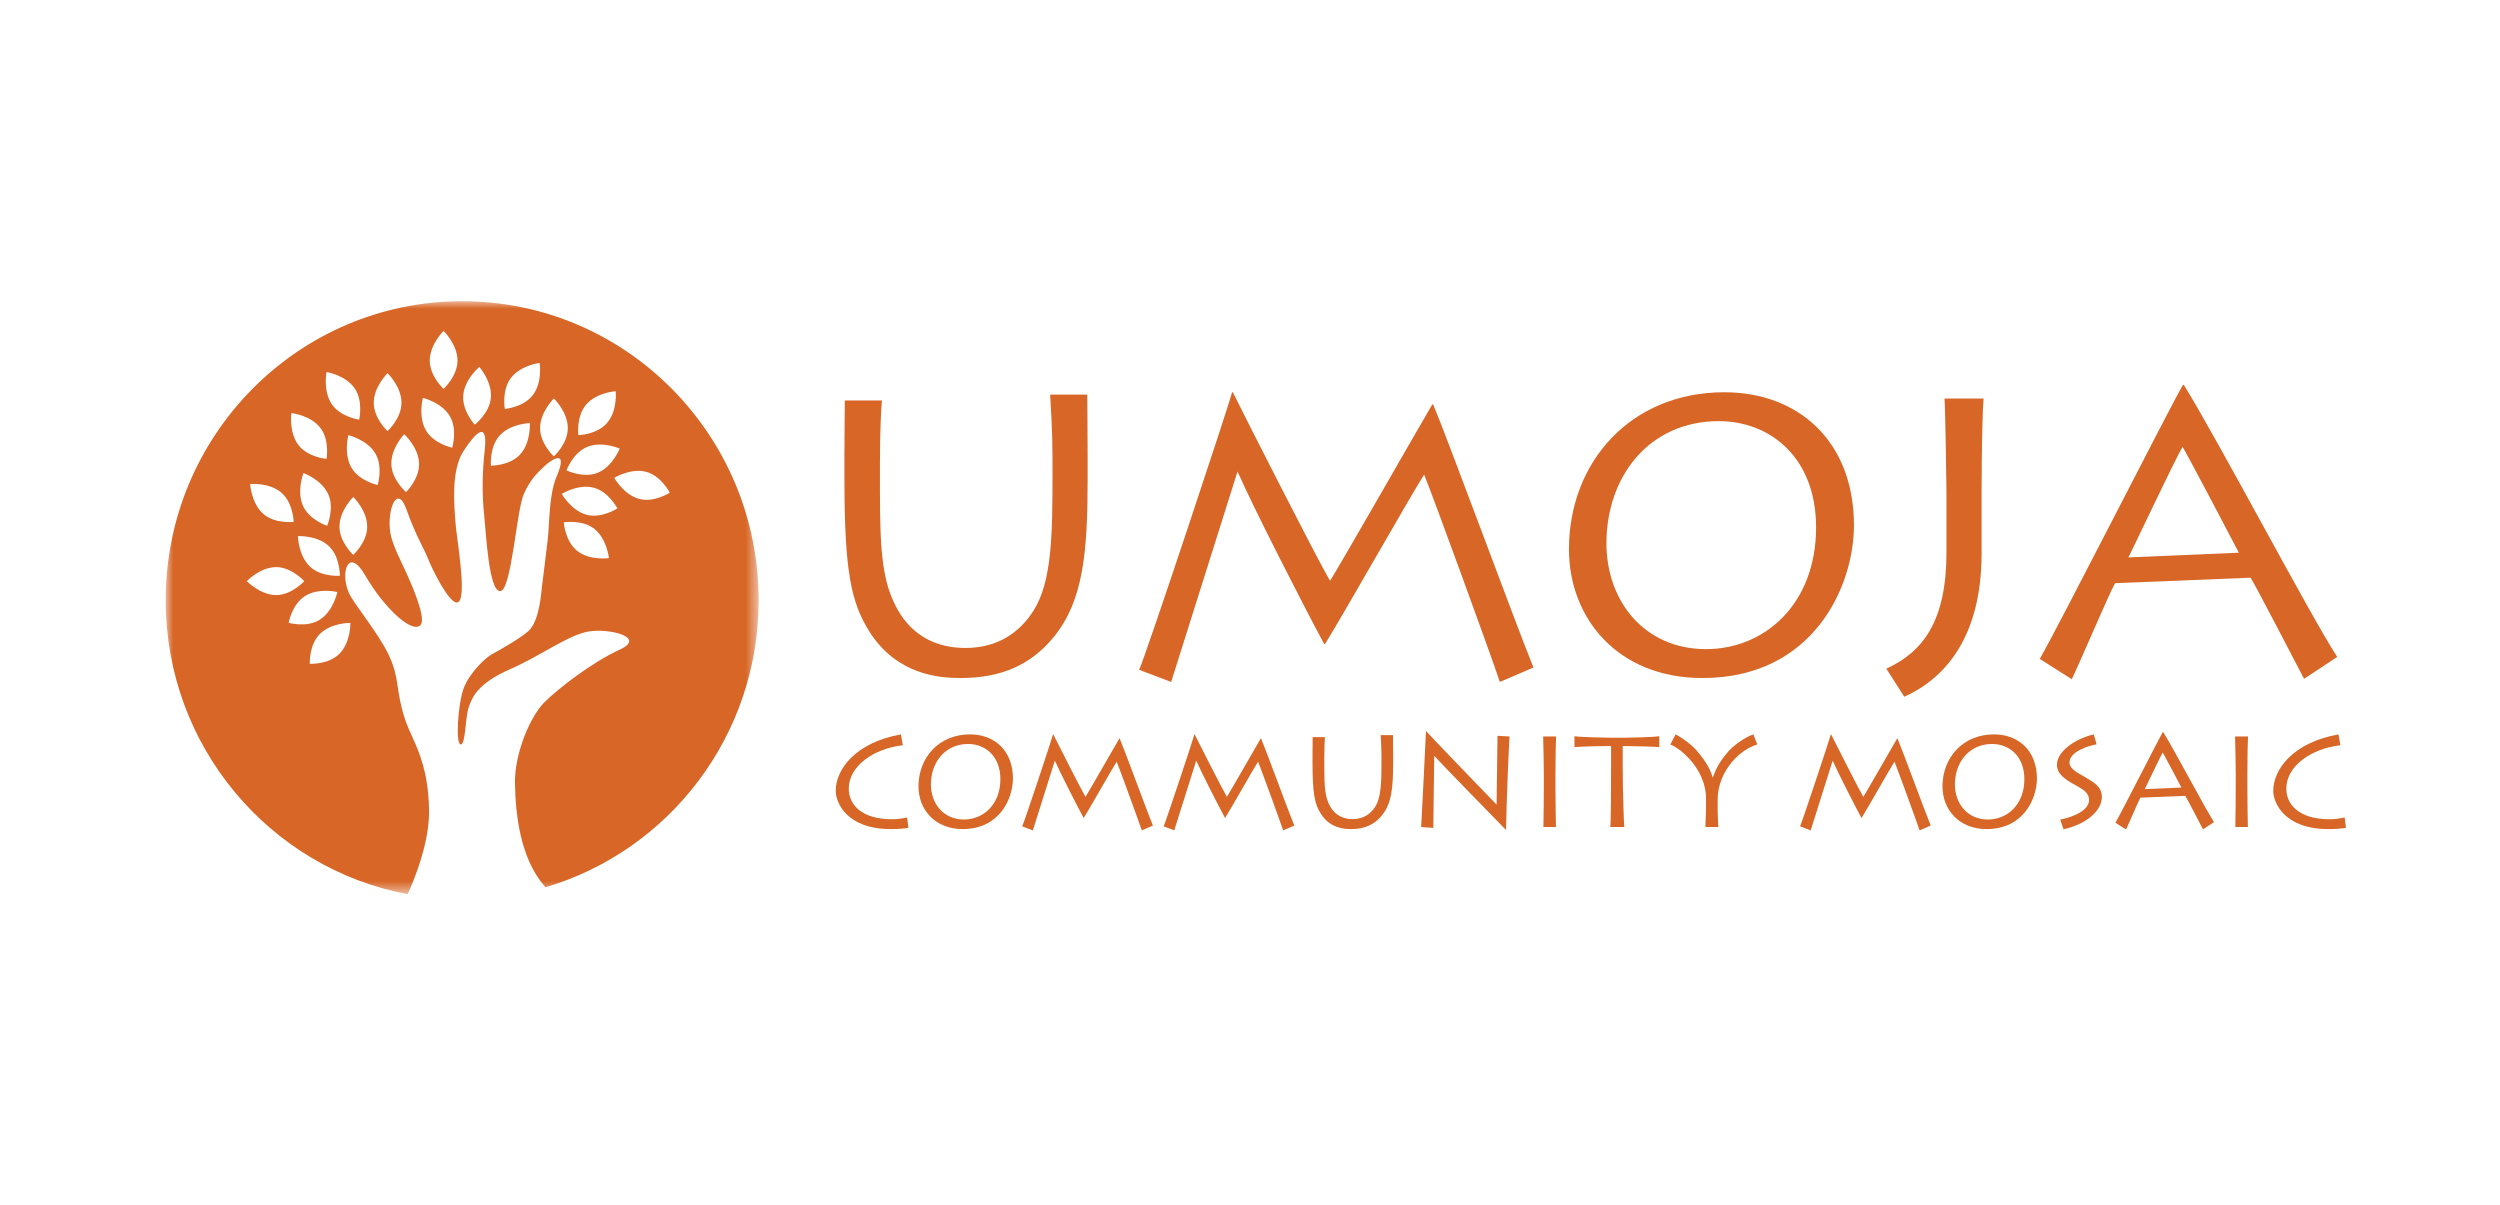 <svg height="80" viewBox="0 0 166 80" width="166" xmlns="http://www.w3.org/2000/svg" xmlns:xlink="http://www.w3.org/1999/xlink"><mask id="a" fill="#fff"><path d="m0 0h39.373v39.372h-39.373z" fill="#fff" fill-rule="evenodd"/></mask><g fill="#d76627" fill-rule="evenodd" transform="translate(11 20)"><path d="m31.441 13.127c.991.265 2.033-.412 2.033-.412s-.57-1.118-1.56-1.383c-1.037-.278-2.126.396-2.126.396s.623 1.123 1.653 1.399zm-3.478 1.056c.993.258 2.031-.426 2.031-.426s-.578-1.115-1.57-1.373c-1.039-.271-2.123.411-2.123.411s.63 1.119 1.662 1.388zm.499.932c-.807-.637-2.029-.429-2.029-.429s.086 1.254.893 1.892c.844.667 2.108.48 2.108.48s-.133-1.28-.972-1.943zm-.466-5.444c-.951.388-1.381 1.561-1.381 1.561s1.122.549 2.072.161c.994-.406 1.463-1.605 1.463-1.605s-1.166-.52-2.154-.117zm-.079-2.801c-.667.786-.515 2.027-.515 2.027s1.247-.033 1.914-.818c.698-.822.568-2.103.568-2.103s-1.274.078-1.967.894zm-3.056 1.56c0 1.034.916 1.876.916 1.876s.925-.842.925-1.876c0-1.082-.925-1.97-.925-1.97s-.916.896-.916 1.97zm-1.941-3.328c-.622.822-.401 2.052-.401 2.052s1.242-.102 1.865-.924c.651-.859.45-2.132.45-2.132s-1.267.151-1.914 1.004zm-.737 3.813c-.695.76-.587 2.006-.587 2.006s1.247.013 1.942-.747c.727-.795.643-2.081.643-2.081s-1.275.032-1.998.822zm-11.947 13.183c-.726.73-.669 1.979-.669 1.979s1.245.066 1.971-.665c.758-.764.728-2.052.728-2.052s-1.276-.021-2.03.738zm-.981-2.522c-.868.549-1.089 1.779-1.089 1.779s1.199.344 2.068-.205c.909-.575 1.163-1.838 1.163-1.838s-1.239-.307-2.142.264zm-1.913-.063c1.025 0 1.86-.924 1.86-.924s-.835-.933-1.86-.933c-1.073 0-1.954.933-1.954.933s.888.924 1.954.924zm10.194-15.568c0 1.034.917 1.876.917 1.876s.925-.842.925-1.876c0-1.082-.925-1.97-.925-1.97s-.917.895-.917 1.97zm-.248 4.642c.523.889 1.737 1.142 1.737 1.142s.37-1.201-.153-2.09c-.548-.93-1.793-1.218-1.793-1.218s-.335 1.242.209 2.166zm-6.251-1.739c.583.85 1.812 1.017 1.812 1.017s.286-1.224-.297-2.074c-.61-.89-1.872-1.089-1.872-1.089s-.249 1.262.357 2.146zm-2.219 2.705c.628.818 1.864.918 1.864.918s.221-1.237-.407-2.055c-.656-.856-1.927-.987-1.927-.987s-.182 1.274.47 2.124zm3.523 1.51c.523.889 1.737 1.141 1.737 1.141s.37-1.201-.153-2.09c-.548-.93-1.793-1.217-1.793-1.217s-.335 1.242.209 2.166zm-3.222 2.524c.424.942 1.603 1.327 1.603 1.327s.498-1.153.075-2.094c-.443-.985-1.65-1.408-1.65-1.408s-.468 1.197-.028 2.175zm5.866-2.756c.034 1.034.976 1.846.976 1.846s.898-.872.865-1.906c-.034-1.081-.988-1.938-.988-1.938s-.887.924-.853 1.998zm4.773-4.576c-.081 1.031.766 1.944.766 1.944s.989-.766 1.07-1.797c.086-1.078-.768-2.037-.768-2.037s-.984.819-1.068 1.89zm-5.942.494c0 1.034.917 1.876.917 1.876s.925-.842.925-1.876c0-1.082-.925-1.97-.925-1.97s-.917.896-.917 1.97zm-7.325 7.38c.777.674 2.007.523 2.007.523s-.028-1.257-.806-1.931c-.813-.706-2.083-.578-2.083-.578s.074 1.284.882 1.986zm3.09 3.493c.748.707 1.984.609 1.984.609s.024-1.257-.724-1.964c-.782-.74-2.058-.667-2.058-.667s.021 1.287.798 2.022zm1.959-2.653c0 1.034.916 1.877.916 1.877s.926-.843.926-1.877c0-1.082-.926-1.969-.926-1.969s-.916.895-.916 1.969zm13.621 23.876c-1.643-1.887-1.934-4.844-1.968-6.838s1.022-4.435 1.942-5.363c.921-.928 3.204-2.681 5.011-3.507 1.807-.824-.716-1.443-2.079-1.203-1.364.241-3.102 1.581-5.216 2.51-2.113.928-2.488 1.822-2.727 2.509-.239.688-.204 2.544-.545 2.476-.341-.069-.171-2.682.204-3.713.375-1.032 1.482-2.082 1.917-2.295.251-.124 1.831-1.019 2.386-1.518.752-.676.857-2.647.892-2.904.13-.964.259-2.098.395-3.218.111-.907.063-2.922.58-4.126.892-2.08-.546-.962-.818-.687-.273.275-.886.756-1.364 1.856-.477 1.1-.818 6.463-1.568 6.429-.75-.035-.92-3.782-1.057-5.054-.136-1.272-.136-2.754.035-4.28.223-1.991-.547-1.276-1.398.017-.894 1.358-.59 3.9-.546 4.71.055.983.862 5.326.103 5.363-.547.026-1.671-2.269-1.909-2.888-.239-.619-.835-1.571-1.432-3.266-.635-1.803-1.318.024-1.084 1.518.129.815.811 2.092 1.118 2.779.307.688 1.322 2.97.87 3.373-.6.533-2.448-1.228-3.665-3.338-1.084-1.878-1.672-.219-1.084 1.156.321.751 1.97 2.66 2.686 4.207s.411 2.267 1.06 4.23c.453 1.371 1.562 2.731 1.589 6.109.02 2.465-1.412 5.459-1.412 5.459l-.011.024c-9.143-1.714-16.066-9.801-16.066-19.518 0-10.965 8.814-19.854 19.687-19.854 10.872 0 19.686 8.889 19.686 19.854 0 9.028-5.975 16.648-14.154 19.059z" mask="url(#a)"/><path d="m47.428 12.604c0 4.199.181 6.118 1.192 7.906 1.011 1.763 2.619 2.515 4.485 2.515 2.229 0 3.655-1.115 4.511-2.463 1.244-1.944 1.27-5.106 1.27-9.176v-.908c0-1.788-.104-3.318-.156-4.277h2.463c0 .57.026 2.281.026 4.329v1.193c0 4.977-.285 8.139-2.23 10.55-1.529 1.867-3.473 2.748-6.221 2.748-1.4 0-4.225-.208-6.04-3.085-1.218-1.944-1.659-3.966-1.659-10.265v-1.4c0-1.192.026-3.085.026-3.681h2.463c-.052.674-.13 1.892-.13 4.251z"/><path d="m64.639 24.477c.493-1.089 6.04-17.809 6.17-18.431h.051c.804 1.633 5.677 11.225 6.455 12.521.907-1.452 6.299-10.914 6.792-11.717h.052c.907 2.125 5.547 14.75 6.662 17.472l-2.23.959c-.648-1.944-4.614-12.806-5.029-13.765-.933 1.451-5.521 9.565-6.584 11.25h-.052c-1.503-2.799-4.718-9.099-5.755-11.458l-4.406 13.973z"/><path d="m109.588 15.015c0-4.64-3.059-7.051-6.455-7.051-4.64 0-7.465 3.681-7.465 8.114 0 3.862 2.54 7.025 6.61 7.025 3.888 0 7.31-2.981 7.31-8.088m-16.409 1.452c0-5.755 4.07-10.421 10.317-10.421 4.9 0 8.606 3.24 8.606 8.839 0 4.044-2.695 10.136-10.057 10.136-5.651 0-8.866-3.992-8.866-8.554"/><path d="m120.578 16.726c0 5.651-2.489 8.347-5.133 9.54l-1.192-1.867c2.437-1.115 3.992-3.162 3.992-7.725v-4.044c0-.44-.078-5.547-.13-6.169h2.593c-.052.466-.13 3.11-.13 6.221z"/><path d="m137.66 16.7c-.285-.57-3.474-6.61-3.733-7.025-.389.57-3.37 6.921-3.603 7.336zm-13.22 7.051c1.425-2.489 8.891-17.213 9.513-18.198h.052c2.281 3.681 8.425 15.372 10.187 18.068l-2.203 1.452c-.518-.985-3.266-6.299-3.551-6.714l-8.995.363c-.311.492-2.437 5.496-2.878 6.377z"/><path d="m49.318 34.965c-.258.052-.653.086-1.168.086-2.929 0-3.659-1.752-3.659-2.543 0-1.408 1.297-3.203 4.329-3.744l.129.721c-1.967.223-3.591 1.4-3.591 2.877 0 1.048.825 2.036 2.878 2.036.343 0 .704-.051.996-.12z"/><path d="m55.425 31.736c0-1.537-1.014-2.336-2.139-2.336-1.537 0-2.473 1.219-2.473 2.688 0 1.28.841 2.328 2.19 2.328 1.288 0 2.422-.988 2.422-2.68m-5.437.481c0-1.907 1.348-3.453 3.419-3.453 1.623 0 2.851 1.074 2.851 2.929 0 1.34-.893 3.359-3.332 3.359-1.873 0-2.938-1.323-2.938-2.835"/><path d="m56.877 34.871c.163-.361 2.001-5.901 2.044-6.107h.017c.267.541 1.881 3.719 2.139 4.149.301-.481 2.087-3.616 2.251-3.883h.017c.3.705 1.838 4.888 2.207 5.789l-.738.318c-.215-.644-1.529-4.243-1.667-4.561-.309.481-1.829 3.17-2.181 3.728h-.018c-.498-.928-1.563-3.015-1.907-3.796l-1.46 4.629z"/><path d="m66.265 34.871c.163-.361 2.001-5.901 2.044-6.107h.017c.267.541 1.881 3.719 2.139 4.149.301-.481 2.087-3.616 2.251-3.883h.017c.3.705 1.838 4.888 2.207 5.789l-.738.318c-.215-.644-1.529-4.243-1.667-4.561-.309.481-1.829 3.17-2.182 3.728h-.017c-.498-.928-1.563-3.015-1.907-3.796l-1.46 4.629z"/><path d="m76.933 30.937c0 1.392.06 2.027.395 2.62.335.584.868.833 1.486.833.739 0 1.211-.369 1.495-.816.412-.644.42-1.692.42-3.041v-.3c0-.593-.034-1.1-.051-1.418h.816c0 .189.009.756.009 1.435v.395c0 1.649-.095 2.697-.739 3.496-.507.618-1.151.91-2.062.91-.463 0-1.4-.068-2.001-1.022-.404-.644-.55-1.314-.55-3.401v-.464c0-.395.009-1.022.009-1.22h.816c-.017.224-.043.627-.043 1.409z"/><path d="m83.366 34.914c.043-.644.275-5.471.318-6.356h.017c.24.275 4.398 4.595 4.673 4.87 0-.24.051-4.286.06-4.569l.799.043c-.035.515-.198 4.028-.232 6.192h-.018c-.231-.232-4.578-4.689-4.749-4.904 0 .3-.069 4.501-.061 4.784z"/><path d="m92.282 32.32c0 .859.026 2.396.034 2.594h-.833c.017-.378.026-2.388.026-2.611v-.928c0-.146-.026-2.267-.043-2.473h.859c-.017.154-.043 1.46-.043 2.49z"/><path d="m95.923 34.914c.043-.223.052-2.731.052-4.097v-1.28c-.988 0-2.208.043-2.431.077v-.73c.343.069 2.379.103 2.474.103h.747c.163 0 2.035-.034 2.413-.103v.73c-.12-.034-1.709-.077-2.43-.077v1.417c0 1.744.086 3.788.103 3.96z"/><path d="m102.237 34.914c.009-.198.043-1.108.043-1.22v-.644c0-1.116-.524-2.018-1.108-2.663-.344-.386-.799-.755-1.263-.953l.352-.67c.55.283 1.117.756 1.34 1.005.404.464.928 1.134 1.117 1.847h.017c.249-.713.576-1.211 1.04-1.735.377-.421 1.116-.945 1.649-1.117l.257.67c-.549.163-1.159.558-1.64 1.117-.584.67-.988 1.589-.988 2.499v.808c0 .12.026.884.043 1.056z"/><path d="m108.524 34.871c.163-.361 2.001-5.901 2.044-6.107h.018c.266.541 1.881 3.719 2.138 4.149.301-.481 2.087-3.616 2.251-3.883h.017c.3.705 1.838 4.888 2.207 5.789l-.738.318c-.215-.644-1.529-4.243-1.667-4.561-.309.481-1.829 3.17-2.181 3.728h-.018c-.498-.928-1.563-3.015-1.906-3.796l-1.461 4.629z"/><path d="m123.418 31.736c0-1.537-1.013-2.336-2.139-2.336-1.537 0-2.473 1.219-2.473 2.688 0 1.28.841 2.328 2.19 2.328 1.288 0 2.422-.988 2.422-2.68m-5.437.481c0-1.907 1.349-3.453 3.418-3.453 1.624 0 2.852 1.074 2.852 2.929 0 1.34-.893 3.359-3.332 3.359-1.873 0-2.938-1.323-2.938-2.835"/><path d="m125.797 34.424c.842-.172 1.915-.601 1.915-1.297 0-.429-.274-.653-.893-.988-.73-.395-1.237-.756-1.237-1.365 0-.911 1.272-1.744 2.448-2.01l.181.661c-.524.086-1.796.481-1.796 1.203 0 .446.61.721.971.936.653.386 1.177.661 1.177 1.357 0 .842-.894 1.761-2.543 2.147z"/><path d="m133.845 32.294c-.095-.189-1.151-2.19-1.237-2.328-.129.189-1.116 2.294-1.194 2.431zm-4.381 2.336c.473-.824 2.947-5.703 3.153-6.029h.017c.756 1.219 2.791 5.093 3.376 5.986l-.73.481c-.172-.326-1.083-2.087-1.177-2.224l-2.981.12c-.103.163-.807 1.821-.953 2.113z"/><path d="m138.225 32.32c0 .859.026 2.396.034 2.594h-.833c.017-.378.026-2.388.026-2.611v-.928c0-.146-.026-2.267-.043-2.473h.859c-.017.154-.043 1.46-.043 2.49z"/><path d="m144.771 34.965c-.258.052-.653.086-1.168.086-2.929 0-3.659-1.752-3.659-2.543 0-1.408 1.297-3.203 4.329-3.744l.129.721c-1.967.223-3.591 1.4-3.591 2.877 0 1.048.825 2.036 2.878 2.036.343 0 .704-.051.996-.12z"/></g></svg>